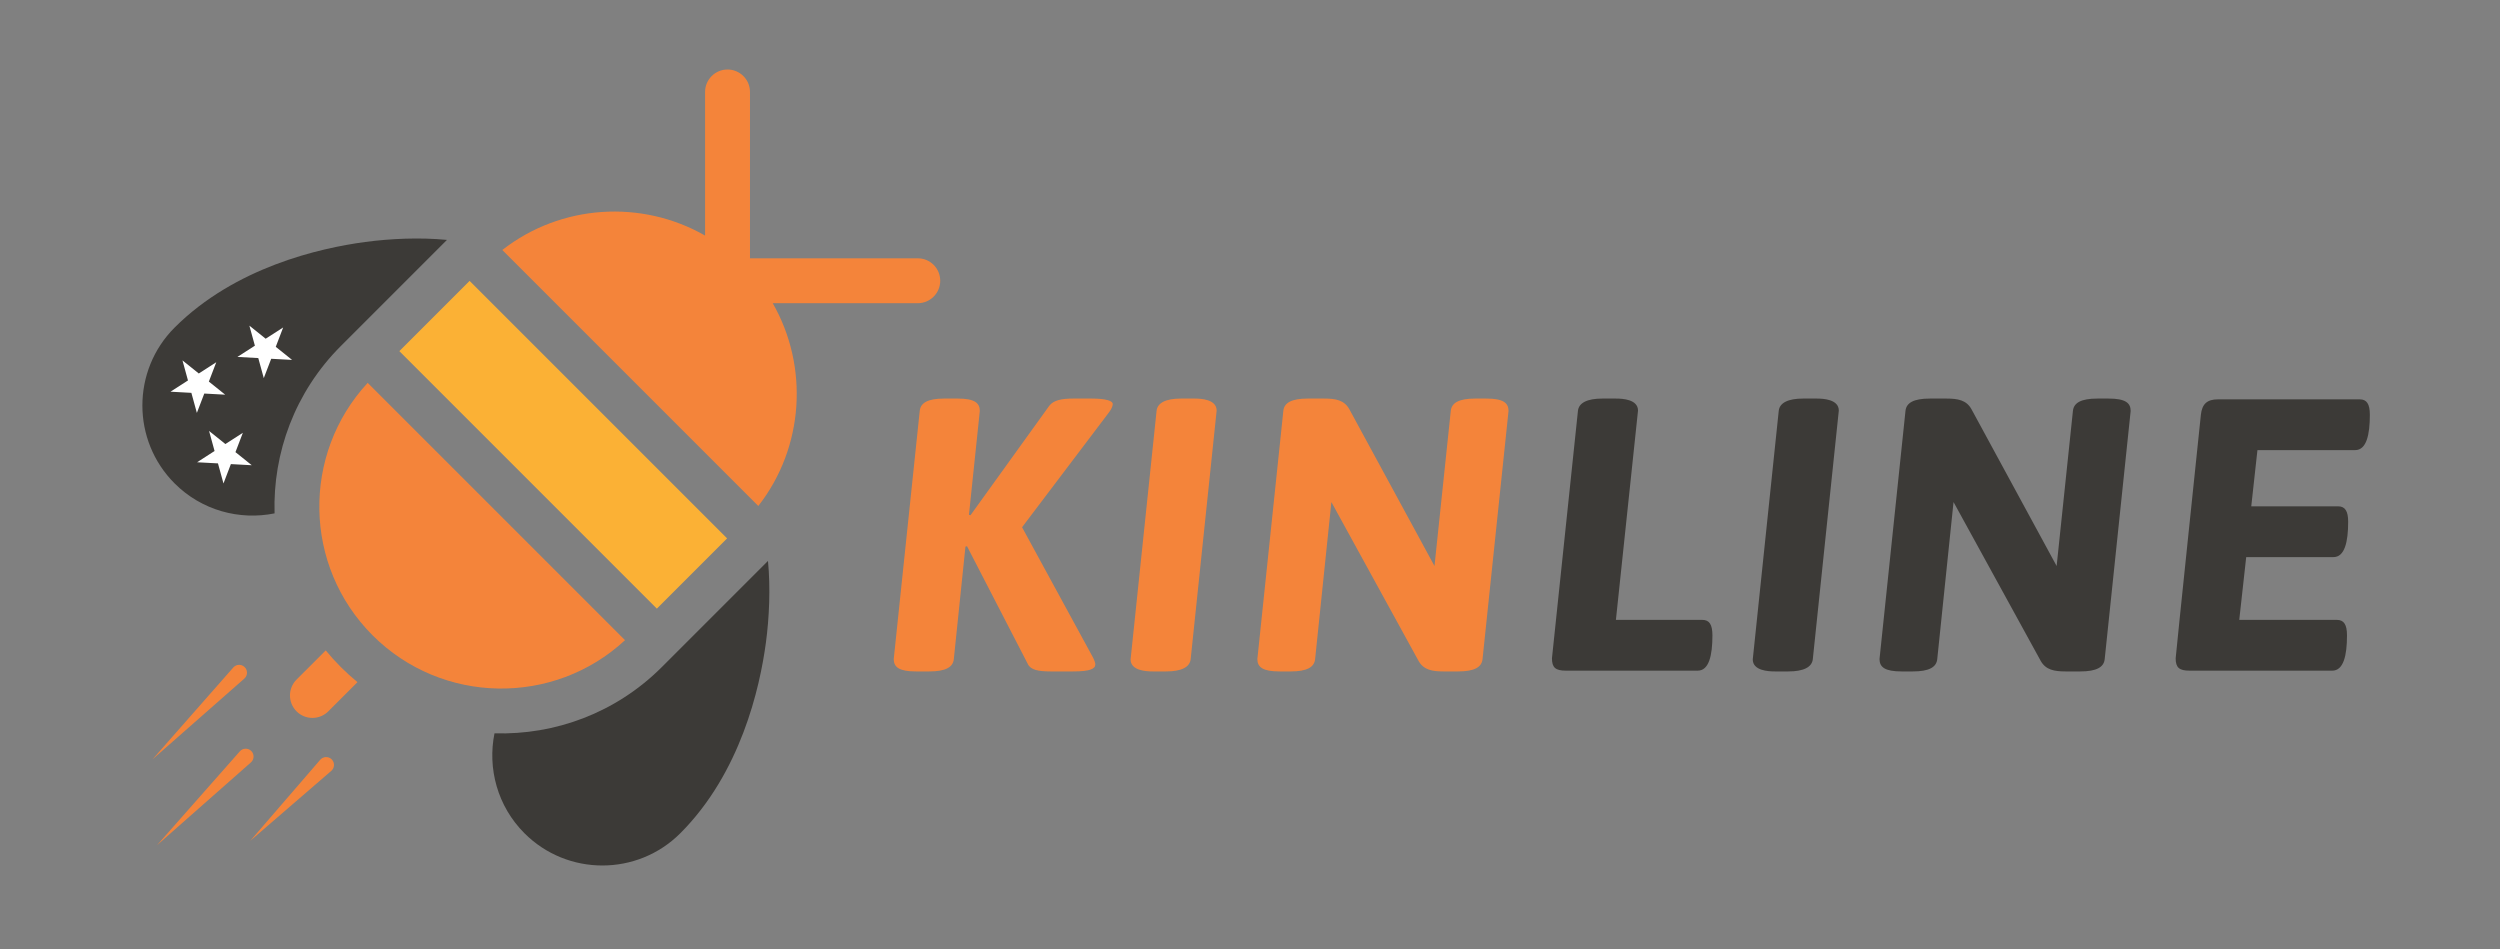 <?xml version="1.0" encoding="utf-8"?>
<!-- Generator: Adobe Illustrator 17.0.0, SVG Export Plug-In . SVG Version: 6.00 Build 0)  -->
<!DOCTYPE svg PUBLIC "-//W3C//DTD SVG 1.1//EN" "http://www.w3.org/Graphics/SVG/1.1/DTD/svg11.dtd">
<svg version="1.1" id="Layer_1" xmlns="http://www.w3.org/2000/svg" xmlns:xlink="http://www.w3.org/1999/xlink" x="0px" y="0px"
	 width="566.93px" height="215.267px" viewBox="0 0 566.93 215.267" enable-background="new 0 0 566.93 215.267"
	 xml:space="preserve">
<rect x="0" y="0" width="566.93" height="215.267" fill="#808080" stroke="none"/>
<g>
	<g>
		<g>
			
				<rect x="86.427" y="89.568" transform="matrix(-0.707 -0.707 0.707 -0.707 146.734 262.45)" fill="#FBB135" width="82.592" height="22.534"/>
		</g>
		<g>
			<g>
				<path fill="#F4843A" d="M83.381,86.824c-14.982,16.176-14.616,41.525,1.107,57.247c15.723,15.723,41.072,16.09,57.246,1.108
					L83.381,86.824z"/>
			</g>
		</g>
		<g>
			<g>
				<path fill="#F4843A" d="M113.909,56.69l58.055,58.054c10.405-13.331,11.491-31.617,3.27-45.986h32.895
					c2.811,0,5.088-2.28,5.088-5.091c0-2.811-2.277-5.09-5.088-5.09l-38.054,0.001V20.853c0-2.812-2.28-5.091-5.091-5.091
					c-2.811,0-5.09,2.279-5.09,5.091v32.569C145.528,45.197,127.239,46.286,113.909,56.69z"/>
			</g>
		</g>
		<g>
			<g>
				<path fill="#F4843A" d="M77.288,151.269c-1.214-1.214-2.353-2.478-3.42-3.775l-6.619,6.617c-1.989,1.99-1.989,5.213,0,7.202
					c1.986,1.984,5.211,1.989,7.196,0l6.623-6.622C79.764,153.624,78.504,152.486,77.288,151.269z"/>
			</g>
		</g>
		<g>
			<g>
				<path fill="#3C3A37" d="M77.29,78.471l24.069-24.068c-6.136-0.598-12.845-0.294-18.567,0.473
					c-10.258,1.376-29.515,5.729-43.197,19.411c-9.741,9.741-9.741,25.593,0.001,35.336c6.147,6.147,14.727,8.406,22.669,6.796
					C61.856,102.726,66.861,88.899,77.29,78.471z"/>
			</g>
		</g>
		<g>
			<g>
				<path fill="#3C3A37" d="M173.682,145.767c0.768-5.726,1.069-12.43,0.473-18.566l-24.067,24.068
					c-10.43,10.429-24.253,15.438-37.95,15.028c-1.607,7.941,0.652,16.52,6.799,22.667c9.741,9.742,25.593,9.742,35.335,0
					C167.951,175.281,172.306,156.027,173.682,145.767z"/>
			</g>
		</g>
		<g>
			<path fill="#F4843A" d="M55.409,153.884l-20.821,18.311L52.9,151.374c0.648-0.738,1.771-0.809,2.509-0.161
				c0.737,0.648,0.81,1.772,0.16,2.509C55.521,153.777,55.463,153.836,55.409,153.884z"/>
			<path fill="#F4843A" d="M56.899,172.893L35.59,191.686l18.799-21.304c0.649-0.736,1.773-0.806,2.51-0.156
				c0.735,0.65,0.807,1.772,0.156,2.51C57.008,172.79,56.95,172.846,56.899,172.893z"/>
			<path fill="#F4843A" d="M75.126,174.81l-18.385,15.877L72.615,172.3c0.643-0.744,1.766-0.826,2.51-0.185
				c0.744,0.642,0.826,1.767,0.185,2.511C75.254,174.689,75.188,174.755,75.126,174.81z"/>
		</g>
		<g>
			<polygon fill="#FFFFFF" points="66.236,81.618 61.5,81.36 59.817,85.747 58.57,81.199 53.833,80.942 57.802,78.391 56.55,73.844 
				60.247,76.811 64.213,74.26 62.536,78.647 			"/>
			<polygon fill="#FFFFFF" points="51.065,89.501 46.326,89.245 44.645,93.633 43.398,89.086 38.664,88.825 42.626,86.275 
				41.379,81.728 45.079,84.698 49.044,82.143 47.363,86.533 			"/>
			<polygon fill="#FFFFFF" points="57.095,105.502 52.357,105.244 50.679,109.634 49.428,105.083 44.693,104.828 48.657,102.274 
				47.41,97.724 51.108,100.696 55.074,98.144 53.395,102.532 			"/>
		</g>
	</g>
	<g>
		<g>
			<path fill="#F4843A" d="M208.568,93.194c0.174-1.846,1.846-2.812,5.539-2.812h3.074c3.78,0,5.012,0.967,5.012,2.812
				l-2.463,23.559l0.352,0.084l17.842-24.787c0.968-1.316,2.901-1.668,5.449-1.668h4.132c3.339,0,4.834,0.527,4.834,1.23
				c0,0.438-0.264,1.143-0.879,1.934l-19.687,26.02l16.085,29.533c0.351,0.703,0.527,1.229,0.527,1.582
				c0,0.967-1.142,1.582-5.013,1.582h-5.097c-2.812,0-4.569-0.352-5.187-1.672l-13.798-26.719l-0.354,0.086l-2.637,25.49
				c-0.175,1.848-1.844,2.814-5.539,2.814h-3.074c-3.781,0-5.012-0.967-5.012-2.814L208.568,93.194z"/>
			<path fill="#F4843A" d="M270.014,149.448c-0.178,1.848-2.109,2.814-5.539,2.814h-3.077c-1.492,0-5.01-0.178-5.01-2.727
				l5.89-56.342c0.174-1.846,2.111-2.812,5.539-2.812h3.074c1.496,0,5.012,0.178,5.012,2.727L270.014,149.448z"/>
			<path fill="#F4843A" d="M291.023,93.194c0.175-1.846,1.845-2.812,5.537-2.812h3.78c2.55,0,4.482,0.352,5.626,2.373l19.337,35.6
				l3.691-35.16c0.176-1.846,1.846-2.812,5.537-2.812h2.549c3.78,0,5.012,0.967,5.012,2.812l-5.893,56.254
				c-0.172,1.848-1.843,2.814-5.535,2.814h-3.34c-2.549,0-4.48-0.352-5.627-2.373l-19.777-36.039l-3.688,35.598
				c-0.179,1.848-1.85,2.814-5.543,2.814h-2.547c-3.777,0-5.01-0.967-5.01-2.814L291.023,93.194z"/>
			<path fill="#3C3A37" d="M357.83,93.194c0.174-1.846,2.111-2.812,5.537-2.812h3.076c1.494,0,5.012,0.178,5.012,2.727
				l-5.012,47.463h19.604c1.58,0,2.283,1.055,2.283,3.518c0,4.568-0.789,7.996-3.34,7.996h-29.887c-2.371,0-3.163-0.701-3.163-2.811
				L357.83,93.194z"/>
			<path fill="#3C3A37" d="M411.098,149.448c-0.174,1.848-2.105,2.814-5.535,2.814h-3.08c-1.494,0-5.006-0.178-5.006-2.727
				l5.887-56.342c0.18-1.846,2.111-2.812,5.537-2.812h3.078c1.494,0,5.01,0.178,5.01,2.727L411.098,149.448z"/>
			<path fill="#3C3A37" d="M432.109,93.194c0.178-1.846,1.846-2.812,5.537-2.812h3.779c2.551,0,4.484,0.352,5.627,2.373l19.336,35.6
				l3.691-35.16c0.178-1.846,1.846-2.812,5.537-2.812h2.551c3.779,0,5.008,0.967,5.008,2.812l-5.887,56.254
				c-0.176,1.848-1.846,2.814-5.539,2.814h-3.34c-2.547,0-4.482-0.352-5.623-2.373l-19.779-36.039l-3.691,35.598
				c-0.176,1.848-1.844,2.814-5.537,2.814h-2.549c-3.781,0-5.008-0.967-5.008-2.814L432.109,93.194z"/>
			<path fill="#3C3A37" d="M535.131,90.56c1.582,0,2.285,1.053,2.285,3.514c0,4.57-0.789,8-3.34,8h-22.152l-1.404,12.744h19.69
				c1.578,0,2.285,1.055,2.285,3.514c0,4.57-0.791,8.004-3.34,8.004h-19.781l-1.576,14.236h22.15c1.578,0,2.283,1.055,2.283,3.518
				c0,4.568-0.791,7.996-3.342,7.996h-32.346c-2.373,0-3.164-0.701-3.164-2.811c0-0.525,5.715-55.201,5.715-55.201
				c0.264-2.461,1.404-3.514,3.865-3.514H535.131z"/>
		</g>
	</g>
</g>
</svg>
